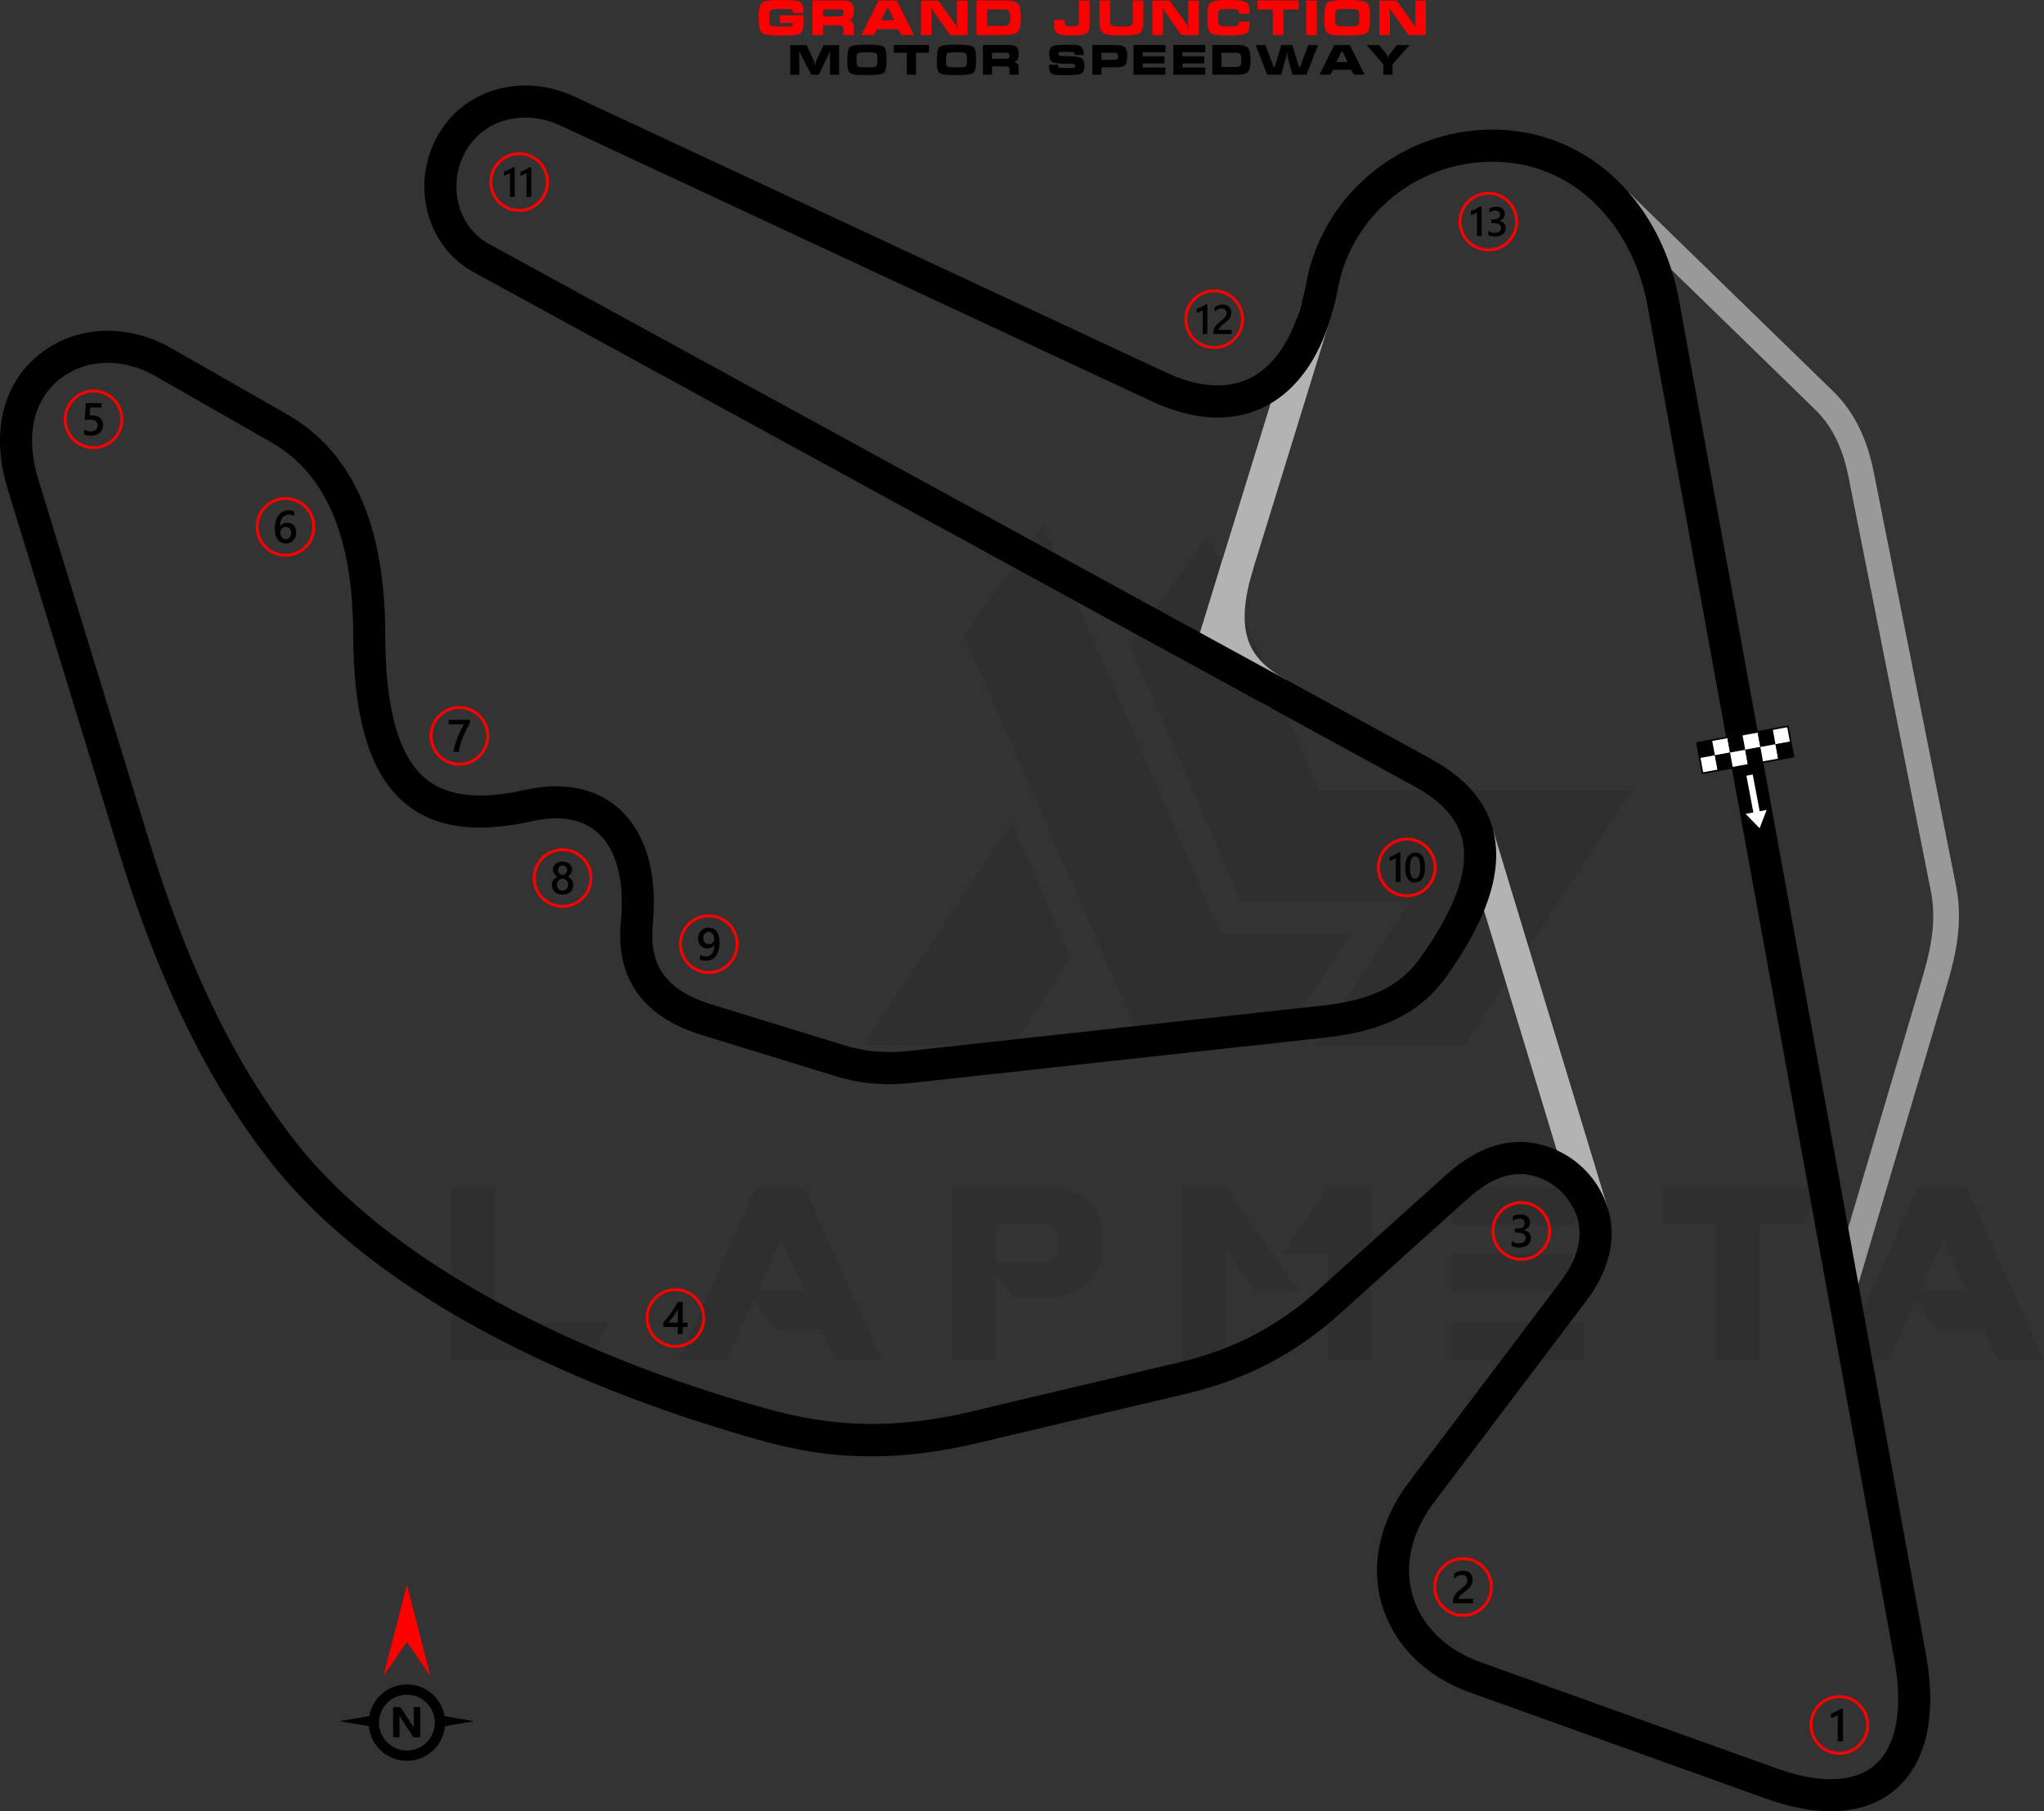 <?xml version="1.0" encoding="UTF-8"?>
<!DOCTYPE svg PUBLIC "-//W3C//DTD SVG 1.1//EN" "http://www.w3.org/Graphics/SVG/1.1/DTD/svg11.dtd">
<!-- Creator: CorelDRAW -->
<svg xmlns="http://www.w3.org/2000/svg" xml:space="preserve" width="224.201mm" height="198.67mm" version="1.1" style="shape-rendering:geometricPrecision; text-rendering:geometricPrecision; image-rendering:optimizeQuality; fill-rule:evenodd; clip-rule:evenodd"
viewBox="0 0 13357.99 11836.88"
 xmlns:xlink="http://www.w3.org/1999/xlink"
 xmlns:xodm="http://www.corel.com/coreldraw/odm/2003">
 <rect x="0" y="0" width="13357.99" height="11836.88" fill="#333333" stroke="none"/>
 <defs>
  <style type="text/css">
   <![CDATA[
    .fil5 {fill:black}
    .fil6 {fill:white}
    .fil7 {fill:black;fill-rule:nonzero}
    .fil3 {fill:black;fill-rule:nonzero}
    .fil2 {fill:#999999;fill-rule:nonzero}
    .fil1 {fill:#B3B3B3;fill-rule:nonzero}
    .fil4 {fill:red;fill-rule:nonzero}
    .fil8 {fill:white;fill-rule:nonzero}
    .fil0 {fill:black;fill-opacity:0.071}
   ]]>
  </style>
 </defs>
 <g id="Layer_x0020_1">
  <path class="fil0" d="M2951.77 8889.41l0 -1133.72 281.55 0 0 887.83 739.55 0 -112.62 245.89 -908.48 0zm3346.73 -4741.36l1171.26 2684.14 880.33 0 478.64 -730.17 -850.29 0 -1161.88 -2674.75 -518.06 720.78zm1599.22 -645.7l722.65 1661.16 2044.08 0 -1090.55 1666.8 -976.05 0 0 -1.88 611.91 -934.76 -1098.06 0 -732.04 -1685.57 518.06 -705.76zm-900.97 2755.47l-375.41 574.37 -976.05 0 0 -1.88 964.79 -1458.45 386.67 885.95zm-1233.2 2633.47l-300.32 0 -91.97 -204.59 -305.96 0 -138.9 -189.58 -178.31 394.17 -311.59 0 503.04 -1133.72 317.22 0 506.8 1133.72zm-504.92 -454.24l-153.91 -337.86 -150.16 337.86 304.08 0zm1248.22 -183.94l341.62 0c48.8,-15.02 73.2,-60.07 71.32,-135.15 0,-61.95 -30.03,-101.36 -93.85,-116.38l-319.1 0 0 251.53zm112.62 225.24l-114.5 -165.18 0 576.25 -281.55 0 0 -1133.72 677.6 0c198.96,35.66 300.32,142.65 302.2,324.73l0 67.58c-1.88,183.94 -101.36,294.69 -298.44,328.48l-285.31 -0.01 0 1.88zm1867.64 -41.3l-281.55 0 -195.21 -270.29 -0.01 722.65 -283.42 0 0 -1133.72 281.55 0 478.65 681.36zm195.21 -679.48l281.55 0 0 1131.85 -283.43 0 0 -694.49 -305.96 0 307.83 -437.35zm1666.8 885.96l0 245.89 -861.55 0 0 -245.89 861.55 0zm-67.57 -450.48l0 242.14 -793.98 0 0 -242.14 793.98 0.01zm123.88 -435.47l-123.88 247.77 -793.98 0 0 -247.77 917.86 0zm807.12 244.01l-339.74 0 0 -244.01 1022.98 0 -114.5 244.01 -283.43 0 0 887.83 -283.44 0 0 -887.83 -1.88 0zm2145.44 889.71l-300.33 0 -91.97 -204.59 -305.95 0 -138.9 -189.58 -178.32 394.17 -311.58 0 503.04 -1133.72 317.22 0 506.8 1133.72zm-504.92 -454.24l-153.91 -337.86 -150.16 337.86 304.08 0z"/>
  <g id="_1742804201104">
   <polygon class="fil1" points="8709.38,2033.5 8004.32,4318.36 7803.98,4256.78 8509.04,1971.91 "/>
   <path class="fil1" d="M8190.92 3713.65c-65.09,210.93 -72.3,362.76 -31.67,475.9 38.56,107.36 125.15,186.53 249.52,254.51l-100.17 183.91c-168.57,-92.14 -288.15,-205.61 -346.41,-367.81 -56.18,-156.43 -50.89,-351.14 28.39,-608.1l200.33 61.58z"/>
   <polygon class="fil1" points="9755.85,5418.61 10508.31,7898.7 10307.98,7959.46 9555.52,5479.37 "/>
   <path class="fil2" d="M10640.67 1253.72l1336.3 1300.35c74.64,72.62 131.68,153.94 175.43,244.27 42.97,88.72 72.79,185.39 93.7,290.55l537.54 2703.34c26.01,130.82 22.42,254.41 4.91,370.17 -16.91,111.8 -46.99,215.72 -75.39,311.52l-576.08 1942.88 -160.93 -47.3 576.08 -1942.88c26.51,-89.43 54.59,-186.39 70.14,-289.19 14.95,-98.84 18.17,-203.62 -3.59,-313.02l-537.54 -2703.34c-18.27,-91.89 -43.75,-175.17 -79.91,-249.83 -35.38,-73.06 -81.33,-138.64 -141.28,-196.97l-1336.3 -1300.35 116.92 -120.2z"/>
   <path class="fil3" d="M8537.14 1847.59c56.44,-301.24 221.85,-558.07 449.61,-736.11 228.62,-178.71 520.08,-277.95 827.07,-262.86 299.05,14.7 556.14,137.42 754.22,329.08 207.35,200.63 349.05,477.27 404.93,783.78l1613.57 8850.31c44.97,246.71 35.07,456.83 -23.88,621.19 -38.08,106.17 -96.25,193.52 -173.11,259.93 -77.36,66.83 -172.41,111.49 -283.71,131.77 -157.54,28.72 -347.77,7.4 -565.76,-70.79l-1939.46 -695.61c-137.69,-49.38 -262.72,-125.94 -362.72,-226.16 -95.75,-95.97 -168.61,-213.55 -208.01,-349.82 -39.15,-135.4 -39.76,-272.09 -10.28,-403.13 31.23,-138.83 96.05,-270.79 184.2,-387.41l996.98 -1318.99c52.44,-69.36 92.63,-144.73 110.96,-221.46 15.24,-63.79 15.48,-129.82 -5.17,-195.47 -22.42,-71.27 -63.7,-133.65 -117.83,-181.76 -54.14,-48.12 -120.9,-81.81 -194.26,-95.7 -71.15,-13.48 -139.78,-2.56 -204.54,24.03 -70.13,28.8 -137.27,76.3 -199.46,132.25l-840.35 755.95c-137.36,123.56 -286.56,229.3 -451.41,316.03 -164.77,86.68 -344.47,154.03 -542.84,200.82l-1158.39 273.26c-63.79,15.04 -111.3,26.73 -158.7,38.39 -594.55,146.2 -1027.54,116.18 -1450.54,-1.25 -1132.79,-314.45 -2499.65,-899.78 -3229.43,-1836.62 -441.28,-566.5 -748.52,-1254.34 -984.88,-2025.24l-725.09 -2364.82c-48.85,-159.34 -64.06,-326.07 -32.01,-479.93 29.74,-142.8 99.41,-273.75 219.29,-377.51 122.85,-106.32 269.76,-161.36 421.45,-170.69 156.44,-9.62 317.51,29.79 461.27,111.93l756.58 432.33c236.6,135.19 398.19,336.4 500.51,587.33 98.67,241.99 140.87,530.39 141.58,849.94 1.03,459.64 76.53,754.9 229.3,911.92 144.14,148.16 371.98,175.6 684.97,105.99 99.68,-22.16 191.74,-28.43 275.56,-20.29 144.29,14.02 263.84,69.59 356.19,159.7 90.18,87.99 152.46,207.5 184.54,351.81 25.45,114.41 31.86,244.76 18.01,387.27 -12.6,129.62 7.84,237.66 66.53,322.22 59.9,86.3 162.81,153.47 314.5,200.14l878.94 270.44c70.19,21.59 140.32,33.75 209.16,38.78 69.79,5.11 137.82,2.9 202.93,-4.25l2698.14 -295.97c143.3,-15.72 270.62,-43.01 379.3,-92.68 103.93,-47.5 192.76,-116.69 265.01,-217.99 204.53,-286.77 298.39,-518.73 286.8,-703.44 -10.69,-170.33 -118.69,-307.07 -319.2,-416.66l-6152.61 -3362.98c-12.2,-6.67 -13.98,-7.48 -15.71,-8.49l0 -0.41c-151.26,-88.45 -249.05,-232.2 -287.87,-392.01 -38.31,-157.72 -18.87,-331.54 63.76,-482.72 3.01,-5.51 6.25,-11.23 9.72,-17.17 89.58,-153.18 228.3,-251.85 385.11,-294.64 160.4,-43.77 338.96,-28.56 501.41,47.19l3865.24 1802.29c79.86,37.24 154.8,62.07 224.51,75.13 134.62,25.22 252.35,7.45 350.39,-48.53 100.04,-57.11 183.13,-155.87 246.21,-291.17 42.79,-91.77 75.99,-199.07 98.74,-320.47zm578.52 -571.08c-188.68,147.49 -325.7,360.21 -372.44,609.66 -26.22,139.97 -64.67,264.04 -114.34,370.56 -81.48,174.76 -193.9,305.22 -333.23,384.77 -141.34,80.7 -306.91,107.1 -492.43,72.34 -87.99,-16.49 -179.72,-46.48 -274.59,-90.72l-3865.24 -1802.29c-117.69,-54.87 -245.04,-66.44 -357.74,-35.69 -105.63,28.83 -199.1,95.33 -259.48,198.58 -2.06,3.53 -4.22,7.36 -6.45,11.42 -57.07,104.41 -70.5,224.42 -44.05,333.29 25.92,106.7 90.49,202.28 189.98,260.53l0.17 -0.3c10.19,5.95 6.42,4.09 9.96,6.02l6152.61 3362.98c267.89,146.42 412.8,338.96 428.4,587.44 14.69,234.1 -91.79,510.56 -325.39,838.09 -95.14,133.39 -212.03,224.47 -348.75,286.95 -131.97,60.32 -280.28,92.77 -444.17,110.75l-2698.14 295.97c-77.13,8.46 -157.55,11.09 -239.87,5.07 -83.29,-6.09 -169.01,-21.07 -255.96,-47.81l-878.94 -270.44c-198.71,-61.13 -338.09,-155.73 -425.33,-281.42 -88.45,-127.43 -120.08,-281.7 -102.66,-460.98 11.74,-120.91 6.77,-229.38 -13.91,-322.4 -23.08,-103.8 -65.7,-187.64 -126.25,-246.72 -58.38,-56.96 -135.45,-92.24 -229.75,-101.41 -62.71,-6.09 -133.04,-1.07 -210.69,16.19 -387.6,86.2 -679.46,42.23 -880.38,-164.29 -192.29,-197.65 -287.26,-540.39 -288.42,-1058.07 -0.65,-292.47 -38.45,-554.43 -126.81,-771.12 -84.71,-207.76 -217.22,-373.62 -410.2,-483.88l-756.58 -432.33c-108.64,-62.08 -229.01,-91.94 -344.67,-84.84 -107.05,6.58 -210.49,45.22 -296.65,119.79 -82.34,71.27 -130.4,162.14 -151.14,261.74 -24.52,117.73 -11.9,248.49 27.08,375.65l725.09 2364.82c229.53,748.61 526.08,1414.25 949.58,1957.92 690.6,886.56 2045.28,1472.22 3121.1,1763.14 394.78,106.76 801.66,133.32 1343.76,0.02 59.31,-14.59 118.52,-29.15 161.17,-39.21l1158.39 -273.26c180.9,-42.67 344,-103.67 492.75,-181.93 148.67,-78.22 283.78,-174.08 408.72,-286.46l840.35 -755.95c78.04,-70.2 165,-130.93 260.21,-170.02 100.57,-41.31 208.61,-57.97 322.77,-36.34 111.97,21.21 213.41,72.22 295.25,144.97 81.86,72.75 144.4,167.5 178.59,276.17 32.5,103.34 32.24,206.75 8.45,306.31 -25.76,107.78 -78.86,209.2 -147.09,299.46l-996.98 1318.99c-71.03,93.97 -122.87,198.62 -147.25,306.95 -22.03,97.93 -21.79,199.33 6.99,298.86 29.13,100.76 83.61,188.32 155.46,260.33 77.82,78 176,137.89 284.73,176.88l1939.46 695.61c182.1,65.31 335.9,84.06 458.19,61.77 73.07,-13.32 134.55,-41.83 183.54,-84.16 49.5,-42.77 87.53,-100.61 113.17,-172.08 46.64,-130.04 53.15,-303.57 14.86,-513.62l-1613.57 -8850.31c-48,-263.26 -168.73,-499.92 -345.01,-670.48 -162.53,-157.26 -373.19,-257.94 -617.93,-269.97 -255.67,-12.57 -498.22,69.94 -688.31,218.52z"/>
  </g>
  <g id="_1742804201632">
   <path class="fil4" d="M3002 4614.38c53.78,0 102.49,21.81 137.74,57.06 35.24,35.25 57.05,83.95 57.05,137.74 0,53.78 -21.81,102.5 -57.05,137.74 -35.25,35.24 -83.95,57.05 -137.74,57.05 -53.78,0 -102.5,-21.82 -137.74,-57.05 -35.24,-35.25 -57.05,-83.96 -57.05,-137.74 0,-53.78 21.81,-102.5 57.05,-137.74 35.24,-35.25 83.96,-57.06 137.74,-57.06zm124.37 70.44c-31.83,-31.83 -75.8,-51.52 -124.37,-51.52 -48.57,0 -92.55,19.69 -124.37,51.52 -31.82,31.82 -51.51,75.79 -51.51,124.36 0,48.57 19.69,92.55 51.51,124.37 31.83,31.82 75.8,51.51 124.37,51.51 48.56,0 92.54,-19.69 124.37,-51.51 31.82,-31.82 51.51,-75.8 51.51,-124.37 0,-48.56 -19.69,-92.54 -51.51,-124.36z"/>
   <path class="fil5" d="M3071.87 4721.54c-8.76,16.02 -17.03,31.91 -24.8,47.59 -7.81,15.73 -14.83,31.45 -21.15,47.34 -6.33,15.83 -11.8,31.81 -16.48,47.89 -4.68,16.13 -8.26,32.55 -10.8,49.37l-35.43 0c2.34,-14.98 5.67,-29.91 10,-44.85 4.32,-14.93 9.41,-29.81 15.23,-44.74 5.83,-14.94 12.35,-29.92 19.61,-45 7.22,-15.08 14.93,-30.32 23.09,-45.64l-99.01 0 0 -28.87 139.73 0 0 16.93z"/>
  </g>
  <g id="_1742804206864">
   <path class="fil4" d="M1865.75 3248.62c53.78,0 102.49,21.81 137.74,57.05 35.24,35.25 57.05,83.95 57.05,137.74 0,53.78 -21.81,102.49 -57.05,137.74 -35.25,35.24 -83.95,57.05 -137.74,57.05 -53.78,0 -102.49,-21.81 -137.74,-57.05 -35.24,-35.25 -57.05,-83.95 -57.05,-137.74 0,-53.79 21.81,-102.5 57.05,-137.74 35.25,-35.25 83.95,-57.05 137.74,-57.05zm124.36 70.43c-31.82,-31.83 -75.8,-51.51 -124.36,-51.51 -48.57,0 -92.54,19.69 -124.36,51.51 -31.83,31.82 -51.51,75.8 -51.51,124.37 0,48.56 19.69,92.54 51.51,124.36 31.82,31.82 75.79,51.51 124.36,51.51 48.56,0 92.54,-19.69 124.36,-51.51 31.82,-31.82 51.51,-75.8 51.51,-124.36 0,-48.58 -19.69,-92.55 -51.51,-124.37z"/>
   <path class="fil5" d="M1935.96 3480.68c0,10.5 -1.74,20.11 -5.18,28.76 -3.43,8.62 -8.21,16.08 -14.32,22.35 -6.12,6.27 -13.4,11.15 -21.81,14.59 -8.42,3.49 -17.52,5.18 -27.38,5.18 -10.5,0 -20.17,-2.04 -28.93,-6.12 -8.81,-4.08 -16.38,-10.15 -22.75,-18.22 -6.37,-8.07 -11.29,-18.11 -14.83,-30.11 -3.49,-11.99 -5.23,-25.94 -5.23,-41.77 0,-19.36 2.28,-36.54 6.92,-51.52 4.64,-14.93 10.95,-27.48 19.01,-37.58 8.07,-10.15 17.57,-17.81 28.47,-23.05 10.86,-5.27 22.65,-7.91 35.29,-7.91 7.87,0 15.03,0.55 21.5,1.64 6.48,1.05 11.65,2.54 15.54,4.39l0 30.46c-4.99,-2.53 -10.27,-4.67 -15.94,-6.41 -5.62,-1.75 -12.09,-2.64 -19.36,-2.64 -8.16,0 -15.74,1.64 -22.6,4.97 -6.92,3.28 -12.89,8.11 -17.87,14.48 -5.02,6.37 -8.95,14.28 -11.84,23.65 -2.84,9.36 -4.33,20.2 -4.43,32.45l0.89 0c4.49,-6.92 10.51,-12.35 18.12,-16.33 7.67,-3.99 16.63,-5.98 26.93,-5.98 9.16,0 17.37,1.44 24.73,4.43 7.33,2.98 13.6,7.22 18.77,12.83 5.24,5.58 9.27,12.4 12.05,20.41 2.84,8.02 4.24,17.03 4.24,27.04zm-34.1 2.78c0,-6.02 -0.75,-11.5 -2.14,-16.47 -1.39,-4.97 -3.53,-9.2 -6.42,-12.74 -2.83,-3.59 -6.46,-6.32 -10.8,-8.26 -4.28,-1.94 -9.41,-2.9 -15.23,-2.9 -5.83,0 -10.95,1.05 -15.38,3.14 -4.43,2.09 -8.11,4.83 -11.15,8.22 -3.03,3.38 -5.27,7.31 -6.77,11.65 -1.49,4.37 -2.29,8.85 -2.29,13.44 0,4.97 0.75,10.05 2.14,15.23 1.39,5.23 3.58,9.96 6.47,14.23 2.94,4.29 6.67,7.78 11.15,10.55 4.52,2.79 9.91,4.18 16.13,4.18 5.52,0 10.44,-1.04 14.73,-3.08 4.28,-2.04 7.86,-4.88 10.69,-8.46 2.9,-3.59 5.08,-7.87 6.57,-12.75 1.49,-4.92 2.29,-10.25 2.29,-15.98z"/>
  </g>
  <g id="_1742804208064">
   <path class="fil4" d="M611.33 2545.73c53.78,0 102.5,21.81 137.74,57.05 35.25,35.25 57.05,83.95 57.05,137.74 0,53.78 -21.81,102.49 -57.05,137.74 -35.24,35.24 -83.95,57.05 -137.74,57.05 -53.78,0 -102.49,-21.81 -137.73,-57.05 -35.25,-35.25 -57.05,-83.95 -57.05,-137.74 0,-53.78 21.81,-102.5 57.05,-137.74 35.24,-35.25 83.95,-57.05 137.73,-57.05zm124.37 70.43c-31.83,-31.83 -75.8,-51.51 -124.37,-51.51 -48.56,0 -92.54,19.69 -124.36,51.51 -31.82,31.82 -51.51,75.79 -51.51,124.36 0,48.56 19.69,92.54 51.51,124.36 31.82,31.82 75.8,51.51 124.36,51.51 48.56,0 92.54,-19.69 124.37,-51.51 31.82,-31.82 51.51,-75.8 51.51,-124.36 0,-48.57 -19.69,-92.55 -51.51,-124.36z"/>
   <path class="fil5" d="M549.55 2838.35l0 -32.51c13.74,9.25 27.63,13.83 41.72,13.83 14.18,0 25.63,-3.58 34.25,-10.86 8.65,-7.22 12.99,-16.87 12.99,-28.97 0,-11.84 -4.38,-21.05 -13.2,-27.67 -8.8,-6.63 -21.4,-9.91 -37.82,-9.91 -5.63,0 -17.08,0.55 -34.3,1.74l7.47 -109.95 102.94 0 0 28.87 -74.8 0 -3.49 52.36c6.71,-0.39 12.78,-0.59 18.21,-0.59 22.16,0 39.33,5.67 51.42,17.08 12.1,11.34 18.17,26.93 18.17,46.64 0,20.7 -6.97,37.33 -20.81,49.83 -13.83,12.49 -32.9,18.71 -57.1,18.71 -20.41,0 -35.64,-2.84 -45.64,-8.61z"/>
  </g>
  <g id="_1742804206576">
   <path class="fil4" d="M9942.27 7849.81c53.78,0 102.5,21.81 137.74,57.05 35.24,35.24 57.05,83.95 57.05,137.74 0,53.78 -21.81,102.5 -57.05,137.74 -35.24,35.24 -83.95,57.05 -137.74,57.05 -53.78,0 -102.49,-21.81 -137.74,-57.05 -35.24,-35.24 -57.05,-83.95 -57.05,-137.74 0,-53.78 21.82,-102.5 57.05,-137.74 35.25,-35.24 83.95,-57.05 137.74,-57.05zm124.37 70.42c-31.83,-31.82 -75.8,-51.51 -124.37,-51.51 -48.56,0 -92.53,19.69 -124.36,51.51 -31.82,31.83 -51.51,75.8 -51.51,124.37 0,48.56 19.69,92.54 51.51,124.37 31.82,31.82 75.8,51.51 124.36,51.51 48.56,0 92.54,-19.69 124.37,-51.51 31.82,-31.83 51.51,-75.8 51.51,-124.37 0,-48.56 -19.69,-92.54 -51.51,-124.37z"/>
   <path class="fil5" d="M9879.06 8141.47l0 -31.81c13.64,10.8 28.97,16.18 46.09,16.18 13.89,0 25.04,-3.13 33.35,-9.46 8.32,-6.32 12.45,-14.88 12.45,-25.69 0,-23.69 -18.12,-35.59 -54.41,-35.59l-16.18 0 0 -27.13 15.48 0c32.16,0 48.23,-11.14 48.23,-33.49 0,-20.61 -12.54,-30.92 -37.58,-30.92 -14.04,0 -27.17,4.99 -39.52,15l0 -30.02c14.19,-7.97 30.96,-12 50.28,-12 18.57,0 33.45,4.69 44.64,14.04 11.15,9.31 16.78,21.26 16.78,35.84 0,27.52 -14.04,45.25 -42.01,53.11l0 0.6c15.08,1.44 26.97,6.71 35.74,15.78 8.76,9.12 13.1,20.46 13.1,34.05 0,18.77 -7.03,33.94 -21.11,45.44 -14.13,11.55 -32.7,17.28 -55.75,17.28 -20.7,0 -37.23,-3.73 -49.58,-11.2z"/>
  </g>
  <g id="_1742804211184">
   <path class="fil4" d="M4414.11 8418.49c53.78,0 102.49,21.81 137.74,57.05 35.24,35.25 57.05,83.95 57.05,137.74 0,53.78 -21.82,102.5 -57.05,137.74 -35.25,35.24 -83.95,57.05 -137.74,57.05 -53.78,0 -102.49,-21.82 -137.74,-57.05 -35.24,-35.25 -57.05,-83.96 -57.05,-137.74 0,-53.78 21.81,-102.49 57.05,-137.74 35.25,-35.24 83.95,-57.05 137.74,-57.05zm124.36 70.43c-31.82,-31.82 -75.79,-51.51 -124.36,-51.51 -48.56,0 -92.54,19.69 -124.36,51.51 -31.82,31.82 -51.51,75.8 -51.51,124.36 0,48.57 19.69,92.55 51.51,124.37 31.82,31.82 75.8,51.51 124.36,51.51 48.57,0 92.54,-19.69 124.36,-51.51 31.82,-31.82 51.51,-75.8 51.51,-124.37 0,-48.56 -19.69,-92.54 -51.51,-124.36z"/>
   <path class="fil5" d="M4462.33 8508.73l0 135.05 31.06 0 0 28.12 -31.06 0 0 45.94 -32.81 0 0 -45.94 -94.68 0 0 -28.43c8.57,-9.66 17.33,-20.06 26.34,-31.32 9.01,-11.2 17.67,-22.69 25.98,-34.39 8.31,-11.69 15.97,-23.44 23.09,-35.19 7.12,-11.8 13.1,-23.05 17.92,-33.85l34.15 0zm-32.81 135.05l0 -87.82c-10.6,19.07 -21.11,35.69 -31.46,49.88 -10.35,14.19 -20.01,26.84 -29.08,37.93l60.53 0z"/>
  </g>
  <g id="_1742804212432">
   <path class="fil4" d="M3676.55 5543.29c53.78,0 102.5,21.81 137.74,57.05 35.24,35.25 57.05,83.95 57.05,137.74 0,53.78 -21.81,102.5 -57.05,137.74 -35.25,35.24 -83.96,57.05 -137.74,57.05 -53.78,0 -102.48,-21.82 -137.73,-57.05 -35.24,-35.25 -57.05,-83.96 -57.05,-137.74 0,-53.78 21.81,-102.49 57.05,-137.74 35.25,-35.24 83.95,-57.05 137.73,-57.05zm124.37 70.42c-31.82,-31.82 -75.8,-51.51 -124.37,-51.51 -48.56,0 -92.53,19.69 -124.36,51.51 -31.82,31.83 -51.51,75.8 -51.51,124.37 0,48.56 19.69,92.54 51.51,124.37 31.82,31.82 75.79,51.51 124.36,51.51 48.57,0 92.55,-19.69 124.37,-51.51 31.82,-31.83 51.51,-75.8 51.51,-124.37 0,-48.56 -19.69,-92.54 -51.51,-124.37z"/>
   <path class="fil5" d="M3606.86 5784.39c0,-6.02 0.75,-11.84 2.24,-17.47 1.49,-5.67 3.79,-10.85 6.77,-15.62 3.03,-4.78 6.82,-9.06 11.4,-12.85 4.58,-3.77 9.91,-6.81 16.03,-9.16 -9.06,-5.07 -16.22,-11.54 -21.61,-19.45 -5.31,-7.97 -8.01,-16.73 -8.01,-26.34 0,-7.71 1.6,-14.78 4.78,-21.3 3.13,-6.52 7.51,-12.15 13.08,-16.92 5.63,-4.78 12.19,-8.47 19.76,-11.15 7.61,-2.68 15.88,-4.03 24.79,-4.03 9.06,0 17.37,1.39 25.04,4.09 7.61,2.73 14.23,6.46 19.81,11.25 5.58,4.77 9.95,10.4 13.04,16.92 3.14,6.52 4.67,13.54 4.67,21.15 0,9.61 -2.68,18.37 -8.01,26.34 -5.37,7.91 -12.44,14.38 -21.3,19.45 6.02,2.35 11.34,5.39 15.98,9.12 4.62,3.74 8.46,7.96 11.59,12.74 3.09,4.78 5.43,9.95 7.01,15.62 1.54,5.63 2.29,11.5 2.29,17.62 0,9.16 -1.69,17.52 -5.07,25.1 -3.44,7.56 -8.17,14.08 -14.3,19.45 -6.11,5.43 -13.48,9.61 -22.05,12.64 -8.5,3 -17.96,4.49 -28.27,4.49 -10.2,0 -19.57,-1.49 -28.08,-4.49 -8.5,-3.03 -15.83,-7.22 -22,-12.64 -6.18,-5.37 -11,-11.89 -14.44,-19.45 -3.49,-7.57 -5.18,-15.94 -5.18,-25.1zm32.95 -2.88c0,5.92 0.85,11.25 2.59,16.03 1.79,4.77 4.24,8.8 7.47,12.09 3.19,3.28 7.07,5.82 11.61,7.56 4.52,1.74 9.56,2.64 15.08,2.64 5.33,0 10.25,-0.9 14.73,-2.69 4.48,-1.79 8.31,-4.37 11.59,-7.71 3.24,-3.39 5.82,-7.42 7.67,-12.15 1.84,-4.67 2.73,-9.95 2.73,-15.77 0,-5.37 -0.84,-10.41 -2.59,-15.13 -1.79,-4.68 -4.22,-8.81 -7.47,-12.29 -3.19,-3.54 -7.07,-6.27 -11.61,-8.31 -4.52,-2.05 -9.55,-3.09 -15.07,-3.09 -5.23,0 -10.16,0.95 -14.63,2.84 -4.53,1.89 -8.42,4.58 -11.7,8.02 -3.24,3.49 -5.79,7.56 -7.67,12.35 -1.84,4.77 -2.73,9.95 -2.73,15.63zm7.13 -94.53c0,4.39 0.79,8.42 2.34,12.2 1.54,3.73 3.63,6.97 6.26,9.76 2.64,2.79 5.73,4.93 9.27,6.46 3.53,1.6 7.36,2.35 11.44,2.35 4.09,0 7.92,-0.8 11.46,-2.39 3.53,-1.6 6.67,-3.79 9.35,-6.58 2.64,-2.79 4.78,-6.01 6.33,-9.76 1.54,-3.73 2.34,-7.76 2.34,-12.04 0,-4.37 -0.75,-8.46 -2.25,-12.25 -1.54,-3.77 -3.58,-7.07 -6.22,-9.75 -2.63,-2.73 -5.73,-4.88 -9.31,-6.42 -3.63,-1.54 -7.52,-2.34 -11.7,-2.34 -4.37,0 -8.35,0.8 -11.95,2.4 -3.58,1.58 -6.67,3.83 -9.25,6.67 -2.59,2.79 -4.58,6.07 -5.98,9.81 -1.45,3.73 -2.13,7.71 -2.13,11.89z"/>
  </g>
  <g id="_1742804213488">
   <path class="fil4" d="M9726.71 1253.34c53.78,0 102.49,21.81 137.73,57.05 35.25,35.24 57.05,83.95 57.05,137.73 0,53.78 -21.81,102.5 -57.05,137.74 -35.25,35.25 -83.95,57.05 -137.73,57.05 -53.78,0 -102.5,-21.81 -137.74,-57.05 -35.24,-35.24 -57.05,-83.95 -57.05,-137.74 0,-53.78 21.81,-102.49 57.05,-137.73 35.25,-35.25 83.96,-57.05 137.74,-57.05zm124.36 70.42c-31.82,-31.82 -75.79,-51.51 -124.36,-51.51 -48.57,0 -92.55,19.69 -124.37,51.51 -31.82,31.82 -51.51,75.8 -51.51,124.36 0,48.56 19.69,92.54 51.51,124.37 31.82,31.82 75.8,51.51 124.37,51.51 48.56,0 92.54,-19.69 124.36,-51.51 31.83,-31.83 51.51,-75.8 51.51,-124.37 0,-48.56 -19.69,-92.54 -51.51,-124.36z"/>
   <path class="fil5" d="M9682.91 1350.08l0 192.95 -30.54 0 0 -155.57c-5.53,3.95 -11.46,7.33 -17.84,10.06 -6.33,2.78 -13.61,5.21 -21.79,7.32l0 -26.06c5.12,-1.65 10.02,-3.41 14.73,-5.26 4.77,-1.84 9.44,-3.91 14.02,-6.19 4.62,-2.29 9.25,-4.86 13.97,-7.64 4.68,-2.84 9.53,-6.02 14.56,-9.62l12.89 0zm43.67 185.99l0 -28.71c12.31,9.75 26.14,14.6 41.6,14.6 12.53,0 22.59,-2.82 30.09,-8.54 7.51,-5.7 11.24,-13.42 11.24,-23.18 0,-21.38 -16.35,-32.11 -49.1,-32.11l-14.6 0 0 -24.49 13.98 0c29.02,0 43.52,-10.06 43.52,-30.23 0,-18.6 -11.31,-27.9 -33.91,-27.9 -12.67,0 -24.53,4.5 -35.67,13.53l0 -27.09c12.81,-7.19 27.94,-10.83 45.38,-10.83 16.75,0 30.19,4.23 40.29,12.67 10.06,8.4 15.14,19.18 15.14,32.35 0,24.84 -12.67,40.84 -37.92,47.93l0 0.54c13.61,1.3 24.34,6.06 32.25,14.24 7.91,8.23 11.82,18.46 11.82,30.73 0,16.94 -6.34,30.63 -19.05,41.01 -12.76,10.42 -29.51,15.59 -50.31,15.59 -18.69,0 -33.61,-3.37 -44.74,-10.1z"/>
  </g>
  <g id="_1742804214160">
   <path class="fil4" d="M4632.22 5975.25c53.78,0 102.49,21.81 137.74,57.05 35.24,35.25 57.05,83.96 57.05,137.74 0,53.78 -21.81,102.48 -57.05,137.73 -35.25,35.25 -83.95,57.05 -137.74,57.05 -53.78,0 -102.5,-21.81 -137.74,-57.05 -35.24,-35.25 -57.05,-83.95 -57.05,-137.73 0,-53.78 21.82,-102.5 57.05,-137.74 35.25,-35.24 83.96,-57.05 137.74,-57.05zm124.36 70.43c-31.82,-31.83 -75.8,-51.51 -124.36,-51.51 -48.57,0 -92.54,19.69 -124.37,51.51 -31.82,31.83 -51.51,75.8 -51.51,124.37 0,48.56 19.69,92.53 51.51,124.36 31.83,31.82 75.8,51.51 124.37,51.51 48.56,0 92.54,-19.69 124.36,-51.51 31.82,-31.82 51.51,-75.8 51.51,-124.36 0,-48.57 -19.69,-92.54 -51.51,-124.37z"/>
   <path class="fil5" d="M4702.29 6158.61c0,20.92 -2.25,38.88 -6.77,53.97 -4.54,15.08 -10.76,27.48 -18.67,37.18 -7.92,9.71 -17.22,16.87 -27.82,21.5 -10.66,4.62 -22.1,6.92 -34.35,6.92 -3.98,0 -8.01,-0.24 -12.04,-0.7 -4.03,-0.51 -7.86,-1.15 -11.5,-1.9 -3.69,-0.79 -6.97,-1.64 -9.95,-2.58 -2.94,-0.89 -5.43,-1.79 -7.37,-2.69l0 -30.46c2.04,1.25 4.58,2.54 7.61,3.83 2.98,1.35 6.27,2.49 9.8,3.54 3.58,1 7.27,1.85 11.1,2.44 3.84,0.66 7.57,0.99 11.15,0.99 8.26,0 15.78,-1.64 22.55,-4.83 6.78,-3.24 12.49,-7.97 17.28,-14.28 4.77,-6.33 8.41,-14.19 11,-23.54 2.58,-9.42 3.88,-20.26 3.88,-32.61l-0.6 0c-1.73,3.09 -4.03,6.02 -6.92,8.81 -2.88,2.79 -6.17,5.23 -9.85,7.32 -3.69,2.09 -7.82,3.73 -12.3,5.03 -4.53,1.25 -9.35,1.89 -14.54,1.89 -8.76,0 -16.87,-1.53 -24.44,-4.62 -7.52,-3.03 -14.04,-7.36 -19.6,-13.04 -5.54,-5.63 -9.86,-12.49 -13.04,-20.56 -3.15,-8.07 -4.73,-17.08 -4.73,-26.98 0,-10.9 1.79,-20.71 5.37,-29.52 3.63,-8.82 8.56,-16.28 14.88,-22.44 6.32,-6.18 13.78,-10.95 22.3,-14.29 8.56,-3.39 17.86,-5.08 27.87,-5.08 9.41,0 18.37,1.79 26.78,5.33 8.42,3.59 15.77,9.21 22.15,16.93 6.38,7.76 11.39,17.71 15.18,29.96 3.73,12.25 5.58,27.08 5.58,44.49zm-35.3 -22.3c0,-7.01 -0.89,-13.39 -2.68,-19.11 -1.79,-5.73 -4.29,-10.66 -7.52,-14.73 -3.19,-4.09 -7.02,-7.27 -11.46,-9.46 -4.37,-2.25 -9.25,-3.39 -14.48,-3.39 -4.68,0 -9.12,0.95 -13.34,2.84 -4.24,1.89 -7.91,4.63 -11.1,8.11 -3.14,3.48 -5.67,7.72 -7.52,12.69 -1.84,4.93 -2.73,10.46 -2.73,16.47 0,6.63 0.89,12.45 2.68,17.47 1.79,5.08 4.28,9.31 7.52,12.79 3.19,3.44 7.07,6.08 11.61,7.88 4.47,1.79 9.5,2.68 14.92,2.68 4.88,0 9.37,-0.89 13.49,-2.68 4.13,-1.79 7.71,-4.24 10.8,-7.33 3.04,-3.03 5.43,-6.67 7.22,-10.84 1.73,-4.18 2.59,-8.66 2.59,-13.39z"/>
  </g>
  <g id="_1742804219200">
   <path class="fil4" d="M9193.61 5474.27c53.78,0 102.5,21.81 137.74,57.05 35.25,35.24 57.05,83.95 57.05,137.73 0,53.78 -21.81,102.5 -57.05,137.74 -35.24,35.24 -83.95,57.05 -137.74,57.05 -53.78,0 -102.49,-21.81 -137.73,-57.05 -35.25,-35.24 -57.05,-83.95 -57.05,-137.74 0,-53.78 21.81,-102.5 57.05,-137.73 35.24,-35.25 83.95,-57.05 137.73,-57.05zm124.37 70.42c-31.83,-31.82 -75.8,-51.51 -124.37,-51.51 -48.56,0 -92.54,19.69 -124.36,51.51 -31.82,31.82 -51.51,75.8 -51.51,124.36 0,48.56 19.69,92.54 51.51,124.37 31.82,31.82 75.8,51.51 124.36,51.51 48.56,0 92.54,-19.69 124.37,-51.51 31.82,-31.83 51.51,-75.8 51.51,-124.37 0,-48.56 -19.69,-92.54 -51.51,-124.36z"/>
   <path class="fil5" d="M9151.96 5571.01l0 192.95 -30.55 0 0 -155.57c-5.52,3.95 -11.46,7.33 -17.84,10.06 -6.33,2.78 -13.61,5.21 -21.79,7.32l0 -26.05c5.12,-1.66 10.02,-3.41 14.73,-5.26 4.76,-1.84 9.44,-3.91 14.01,-6.2 4.63,-2.29 9.25,-4.86 13.98,-7.63 4.68,-2.84 9.52,-6.02 14.56,-9.62l12.89 0zm93.86 196.1c-19.63,0 -35,-8 -46,-24.08 -11,-16.04 -16.48,-39.26 -16.48,-69.63 0,-33.34 5.7,-58.54 17.19,-75.65 11.51,-17.11 28.08,-25.7 49.78,-25.7 41.52,0 62.22,32.26 62.22,96.77 0,31.94 -5.84,56.28 -17.56,73.08 -11.68,16.81 -28.08,25.21 -49.15,25.21zm3.06 -170.67c-22.92,0 -34.37,25.21 -34.37,75.66 0,47.22 11.23,70.8 33.69,70.8 22.1,0 33.15,-23.98 33.15,-71.96 0,-49.7 -10.82,-74.49 -32.47,-74.49z"/>
  </g>
  <g id="_1742804222464">
   <path class="fil4" d="M7934.75 1891.19c53.78,0 102.5,21.81 137.74,57.05 35.25,35.25 57.05,83.95 57.05,137.74 0,53.78 -21.81,102.49 -57.05,137.74 -35.24,35.24 -83.95,57.05 -137.74,57.05 -53.78,0 -102.49,-21.81 -137.73,-57.05 -35.24,-35.25 -57.05,-83.95 -57.05,-137.74 0,-53.78 21.81,-102.49 57.05,-137.74 35.24,-35.25 83.95,-57.05 137.73,-57.05zm124.37 70.42c-31.83,-31.82 -75.8,-51.51 -124.37,-51.51 -48.56,0 -92.54,19.69 -124.36,51.51 -31.82,31.83 -51.51,75.8 -51.51,124.37 0,48.57 19.69,92.54 51.51,124.36 31.83,31.82 75.8,51.51 124.36,51.51 48.56,0 92.54,-19.69 124.37,-51.51 31.82,-31.82 51.51,-75.79 51.51,-124.36 0,-48.57 -19.69,-92.54 -51.51,-124.37z"/>
   <path class="fil5" d="M7890.42 1989.51l0 192.95 -30.55 0 0 -155.56c-5.52,3.95 -11.46,7.32 -17.84,10.06 -6.33,2.78 -13.61,5.21 -21.78,7.32l0 -26.05c5.12,-1.66 10.02,-3.41 14.73,-5.26 4.76,-1.84 9.44,-3.91 14.01,-6.2 4.63,-2.29 9.25,-4.86 13.98,-7.63 4.68,-2.84 9.53,-6.02 14.56,-9.62l12.89 0zm158.84 192.95l-118.46 0 0 -14.6c0,-5.98 0.85,-11.59 2.52,-16.8 1.66,-5.21 3.91,-10.11 6.7,-14.74 2.82,-4.58 6.11,-8.93 9.88,-13.02 3.77,-4.09 7.81,-8.04 12.08,-11.86 4.31,-3.81 8.72,-7.5 13.16,-11.06 4.49,-3.54 8.9,-7.09 13.17,-10.68 4.05,-3.47 7.72,-6.79 11.05,-10.12 3.37,-3.27 6.19,-6.68 8.57,-10.19 2.38,-3.5 4.23,-7.19 5.53,-11.1 1.3,-3.9 1.97,-8.13 1.97,-12.71 0,-4.99 -0.76,-9.35 -2.28,-13.08 -1.58,-3.73 -3.69,-6.87 -6.48,-9.34 -2.74,-2.51 -6.02,-4.4 -9.8,-5.66 -3.77,-1.3 -7.9,-1.94 -12.4,-1.94 -7.67,0 -15.53,1.8 -23.54,5.39 -8,3.6 -15.67,8.99 -23.05,16.22l0 -29.39c3.87,-2.88 7.78,-5.39 11.73,-7.54 3.95,-2.16 8.04,-3.96 12.26,-5.39 4.18,-1.48 8.63,-2.51 13.25,-3.23 4.68,-0.73 9.61,-1.08 14.87,-1.08 8.54,0 16.27,1.12 23.18,3.37 6.92,2.25 12.85,5.53 17.79,9.88 4.9,4.36 8.67,9.75 11.36,16.27 2.7,6.47 4.01,13.92 4.01,22.37 0,7.63 -0.95,14.51 -2.84,20.57 -1.89,6.11 -4.54,11.77 -8,17.06 -3.46,5.26 -7.69,10.25 -12.58,15.01 -4.89,4.71 -10.41,9.61 -16.43,14.6 -5.12,4.13 -10.16,8.13 -15.23,12.04 -5.03,3.91 -9.56,7.73 -13.61,11.45 -4.05,3.74 -7.33,7.47 -9.8,11.19 -2.52,3.73 -3.78,7.47 -3.78,11.23l0 0.67 85.18 0 0 26.19z"/>
  </g>
  <g id="_1742804228176">
   <path class="fil4" d="M12020.58 11078.35c53.78,0 102.49,21.81 137.74,57.05 35.24,35.25 57.05,83.95 57.05,137.74 0,53.78 -21.81,102.49 -57.05,137.74 -35.25,35.25 -83.95,57.05 -137.74,57.05 -53.78,0 -102.49,-21.81 -137.74,-57.05 -35.25,-35.25 -57.05,-83.95 -57.05,-137.74 0,-53.78 21.81,-102.49 57.05,-137.74 35.25,-35.24 83.95,-57.05 137.74,-57.05zm124.36 70.43c-31.82,-31.83 -75.79,-51.51 -124.36,-51.51 -48.56,0 -92.54,19.68 -124.36,51.51 -31.82,31.82 -51.51,75.8 -51.51,124.36 0,48.56 19.69,92.54 51.51,124.37 31.82,31.82 75.79,51.51 124.36,51.51 48.57,0 92.54,-19.69 124.36,-51.51 31.83,-31.83 51.51,-75.8 51.51,-124.37 0,-48.56 -19.69,-92.54 -51.51,-124.36z"/>
   <path class="fil5" d="M12044.09 11166.24l0 213.8 -33.85 0 0 -172.38c-6.12,4.38 -12.7,8.12 -19.77,11.15 -7.01,3.08 -15.07,5.77 -24.14,8.11l0 -28.87c5.67,-1.84 11.1,-3.77 16.32,-5.82 5.28,-2.04 10.46,-4.33 15.53,-6.86 5.12,-2.54 10.25,-5.39 15.48,-8.46 5.18,-3.15 10.55,-6.67 16.13,-10.66l14.29 0z"/>
  </g>
  <g id="_1742804233216">
   <path class="fil4" d="M9561.28 10176.55c53.78,0 102.5,21.82 137.74,57.05 35.24,35.25 57.05,83.96 57.05,137.74 0,53.78 -21.81,102.49 -57.05,137.74 -35.24,35.24 -83.95,57.05 -137.74,57.05 -53.78,0 -102.49,-21.81 -137.73,-57.05 -35.25,-35.25 -57.05,-83.95 -57.05,-137.74 0,-53.78 21.81,-102.5 57.05,-137.74 35.24,-35.24 83.95,-57.05 137.73,-57.05zm124.37 70.43c-31.83,-31.82 -75.8,-51.51 -124.37,-51.51 -48.56,0 -92.53,19.69 -124.36,51.51 -31.82,31.82 -51.51,75.8 -51.51,124.37 0,48.56 19.69,92.54 51.51,124.36 31.82,31.82 75.8,51.51 124.36,51.51 48.56,0 92.54,-19.69 124.37,-51.51 31.82,-31.82 51.51,-75.8 51.51,-124.36 0,-48.57 -19.69,-92.55 -51.51,-124.37z"/>
   <path class="fil5" d="M9626.9 10477.67l-131.26 0 0 -16.17c0,-6.63 0.94,-12.85 2.79,-18.62 1.85,-5.78 4.33,-11.21 7.42,-16.33 3.13,-5.08 6.76,-9.9 10.95,-14.44 4.18,-4.53 8.65,-8.9 13.38,-13.14 4.78,-4.22 9.66,-8.31 14.59,-12.25 4.97,-3.93 9.85,-7.86 14.59,-11.84 4.48,-3.84 8.56,-7.52 12.25,-11.21 3.73,-3.63 6.86,-7.41 9.5,-11.3 2.63,-3.88 4.68,-7.97 6.12,-12.3 1.45,-4.33 2.19,-9.01 2.19,-14.08 0,-5.52 -0.85,-10.36 -2.53,-14.49 -1.75,-4.13 -4.09,-7.61 -7.17,-10.35 -3.04,-2.79 -6.67,-4.88 -10.86,-6.27 -4.17,-1.45 -8.75,-2.14 -13.74,-2.14 -8.5,0 -17.21,2 -26.08,5.98 -8.85,3.99 -17.36,9.96 -25.54,17.98l0 -32.56c4.29,-3.19 8.62,-5.96 13,-8.35 4.38,-2.4 8.91,-4.39 13.59,-5.98 4.63,-1.64 9.56,-2.79 14.68,-3.58 5.18,-0.8 10.65,-1.2 16.47,-1.2 9.46,0 18.03,1.25 25.69,3.74 7.67,2.48 14.24,6.12 19.71,10.95 5.43,4.83 9.61,10.81 12.6,18.02 2.99,7.17 4.44,15.43 4.44,24.79 0,8.47 -1.05,16.08 -3.15,22.8 -2.09,6.77 -5.03,13.04 -8.85,18.91 -3.83,5.82 -8.52,11.36 -13.94,16.63 -5.42,5.23 -11.54,10.65 -18.21,16.18 -5.67,4.58 -11.25,9.01 -16.88,13.34 -5.58,4.33 -10.6,8.56 -15.08,12.69 -4.48,4.13 -8.12,8.26 -10.86,12.4 -2.79,4.13 -4.18,8.26 -4.18,12.44l0 0.75 94.38 0 0 29.02z"/>
  </g>
  <g id="_1742804235472">
   <g>
    <rect class="fil5" transform="matrix(1.436 -0.262 0.262 1.436 11090 4854.95)" width="68.96" height="68.96"/>
    <rect class="fil6" transform="matrix(1.436 -0.262 0.262 1.436 11189.1 4836.91)" width="68.96" height="68.96"/>
    <rect class="fil5" transform="matrix(1.436 -0.262 0.262 1.436 11288.1 4818.87)" width="68.96" height="68.96"/>
    <rect class="fil6" transform="matrix(1.436 -0.262 0.262 1.436 11387.2 4800.82)" width="68.96" height="68.96"/>
    <rect class="fil5" transform="matrix(1.436 -0.262 0.262 1.436 11486.2 4782.78)" width="68.96" height="68.96"/>
    <rect class="fil6" transform="matrix(1.436 -0.262 0.262 1.436 11585.3 4764.74)" width="68.96" height="68.96"/>
    <rect class="fil6" transform="matrix(1.436 -0.262 0.262 1.436 11108.1 4953.99)" width="68.96" height="68.96"/>
    <rect class="fil5" transform="matrix(1.436 -0.262 0.262 1.436 11207.1 4935.95)" width="68.96" height="68.96"/>
    <rect class="fil6" transform="matrix(1.436 -0.262 0.262 1.436 11306.2 4917.91)" width="68.96" height="68.96"/>
    <rect class="fil5" transform="matrix(1.436 -0.262 0.262 1.436 11405.2 4899.87)" width="68.96" height="68.96"/>
    <rect class="fil6" transform="matrix(1.436 -0.262 0.262 1.436 11504.3 4881.83)" width="68.96" height="68.96"/>
    <rect class="fil5" transform="matrix(1.436 -0.262 0.262 1.436 11603.3 4863.78)" width="68.96" height="68.96"/>
   </g>
   <path class="fil3" d="M11689.47 4745.77l37.01 203.24 -604.56 110.12 -37.96 -208.37c201.48,-36.94 403.06,-73.45 604.58,-110.16l0.94 5.17zm7.73 100.92l-17.09 -93.87 -583.94 106.35 34.18 187.77 583.95 -106.37 -17.1 -93.89z"/>
  </g>
  <g id="_1742804235712">
   <path class="fil4" d="M3392.82 995.25c53.78,0 102.5,21.81 137.74,57.05 35.24,35.25 57.05,83.96 57.05,137.74 0,53.78 -21.81,102.48 -57.05,137.73 -35.25,35.25 -83.96,57.06 -137.74,57.06 -53.78,0 -102.49,-21.81 -137.73,-57.06 -35.25,-35.24 -57.06,-83.95 -57.06,-137.73 0,-53.78 21.81,-102.5 57.06,-137.74 35.25,-35.24 83.95,-57.05 137.73,-57.05zm124.37 70.43c-31.82,-31.82 -75.8,-51.51 -124.37,-51.51 -48.56,0 -92.54,19.69 -124.36,51.51 -31.83,31.82 -51.52,75.8 -51.52,124.37 0,48.56 19.69,92.54 51.52,124.36 31.82,31.82 75.79,51.51 124.36,51.51 48.57,0 92.55,-19.69 124.37,-51.51 31.82,-31.82 51.51,-75.8 51.51,-124.36 0,-48.57 -19.69,-92.55 -51.51,-124.37z"/>
   <path class="fil5" d="M3363.58 1093.56l0 192.95 -30.54 0 0 -155.57c-5.53,3.95 -11.46,7.33 -17.84,10.07 -6.33,2.78 -13.61,5.21 -21.79,7.32l0 -26.05c5.12,-1.66 10.02,-3.41 14.73,-5.26 4.77,-1.84 9.44,-3.91 14.02,-6.2 4.62,-2.29 9.25,-4.86 13.97,-7.64 4.68,-2.84 9.53,-6.02 14.56,-9.62l12.89 0zm108.44 0l0 192.95 -30.55 0 0 -155.57c-5.52,3.95 -11.46,7.33 -17.84,10.07 -6.33,2.78 -13.61,5.21 -21.78,7.32l0 -26.05c5.12,-1.66 10.02,-3.41 14.73,-5.26 4.76,-1.84 9.44,-3.91 14.01,-6.2 4.63,-2.29 9.25,-4.86 13.98,-7.64 4.68,-2.84 9.53,-6.02 14.56,-9.62l12.89 0z"/>
  </g>
  <g id="_1742804183344">
   <path class="fil4" d="M5251.36 84.81l-69.36 0c0,-13.24 -3.26,-21.02 -9.78,-23.33 -6.51,-2.1 -29,-3.15 -67.52,-3.15 -38.41,0 -60.9,2.42 -67.42,7.25 -6.52,4.89 -9.78,21.81 -9.78,50.81 0,28.75 3.26,45.45 9.78,50.08 6.3,4.84 28.9,7.25 67.73,7.25 38.73,0 61.22,-0.94 67.52,-2.78 6.31,-1.89 9.46,-8.83 9.46,-20.86l-85.71 0 0 -50.45 155.06 0c0,48.98 -1.78,79.97 -5.36,93.01 -5.05,18.29 -17.66,29.74 -37.83,34.42 -14.92,3.31 -49.29,4.99 -103.15,4.99 -70.62,0 -112.71,-5.67 -126.38,-17.02 -13.66,-11.14 -20.49,-44.09 -20.49,-98.95 0,-54.86 6.62,-87.75 19.86,-98.68 14.08,-11.61 56.39,-17.39 127.01,-17.39 67.73,0 108.62,3.89 122.75,11.72 15.72,8.62 23.59,32.95 23.59,73.09zm58.34 -81.66l201.78 0c24.8,0 42.36,4.52 52.66,13.56 11.14,9.88 16.71,27.22 16.71,52.02 0,19.13 -2.31,33.42 -6.94,42.83 -4.83,9.51 -12.88,16.44 -24.23,20.86 12.56,5.47 20.97,11.03 25.17,16.71 3.99,5.67 5.99,15.34 5.99,29l0 50.45 -69.36 0 0 -40.35c0,-5.89 -1.68,-10.93 -5.09,-15.13 -3.94,-5.05 -9.82,-7.57 -17.61,-7.57l-109.72 0 0 63.05 -69.36 0 0 -225.43zm69.36 58.33l0 45.72 111.24 0c7.62,0 13.08,-1.68 16.4,-4.99 3.21,-3.21 4.78,-9.09 4.78,-17.71 0,-8.62 -1.68,-14.61 -5.09,-17.92 -3.31,-3.41 -8.67,-5.09 -16.08,-5.09l-111.24 0zm362.58 -58.07l119.17 0 111.61 225.17 -80.98 0 -21.49 -37.52 -137.46 0 -21.38 37.52 -81.08 0 111.61 -225.17zm65 50.82l-10.72 0 -37.57 78.5 85.76 0 -37.46 -78.5zm516.69 -50.39l-69.36 0 0 155.06c1.73,5.89 3.37,11.61 5.05,17.34 0,2.1 0.05,4.2 0.26,6.3 -1.42,0 -2.78,-1.36 -4.05,-4.1 -1.47,-2.73 -2.78,-5.52 -4.1,-8.2l-118.55 -166.41 -113.5 0 0 225.06 69.36 0 0 -155.43c0,-0.21 -1.79,-5.99 -5.31,-17.39 -0.21,-2.05 -0.32,-4.1 -0.32,-6.2 1.42,0 2.89,1.36 4.36,4.05 1.32,2.94 2.57,5.67 3.78,8.2l118.86 166.78 113.5 0 0 -225.06zm58.07 224.43l0 -225.11 194.21 0c39.51,0 65.57,7.88 78.24,23.7 11.72,14.66 17.6,44.4 17.6,89.22 0,44.51 -5.78,74.04 -17.34,88.54 -12.61,15.77 -38.78,23.65 -78.5,23.65l-194.21 0zm69.36 -58.33l113.24 0c14.87,0 24.96,-3.78 30.27,-11.3 5.2,-7.62 7.83,-21.81 7.83,-42.56 0,-20.86 -2.63,-35.15 -7.83,-42.87 -5.31,-7.83 -15.4,-11.72 -30.27,-11.72l-113.24 0 0 108.45zm600.61 -166.52l69.36 0 0 170.31c0,24.17 -10.62,40.46 -31.85,48.87 -15.97,6.3 -44.04,9.46 -84.23,9.46 -39.88,0 -67.84,-3.15 -83.81,-9.46 -21.44,-8.41 -32.16,-24.7 -32.16,-48.87l0 -44.14 69.36 0 0 20.81c0,9.04 4.41,15.34 13.24,18.92 7.36,2.94 18.49,4.41 33.42,4.41 15.13,0 26.17,-1.36 33.11,-4.09 9.03,-3.57 13.55,-9.99 13.55,-19.23l0 -146.98zm420.59 0l0 137.2c0,40.78 -8.94,66.42 -26.8,76.98 -16.13,9.62 -55.02,14.45 -116.61,14.45 -61.37,0 -100.21,-4.83 -116.39,-14.45 -17.87,-10.77 -26.8,-36.42 -26.8,-76.98l0 -137.2 69.36 0 0 137.2c0,13.66 3.78,22.38 11.4,26.17 9.04,4.62 29.84,6.94 62.42,6.94 32.11,0 52.5,-2.2 61.11,-6.62 8.62,-4.2 12.93,-13.03 12.93,-26.48l0 -137.2 69.36 0zm362.89 0.42l-69.36 0 0 155.06c1.73,5.89 3.37,11.61 5.05,17.34 0,2.1 0.05,4.2 0.26,6.3 -1.42,0 -2.78,-1.36 -4.05,-4.1 -1.47,-2.73 -2.78,-5.52 -4.1,-8.2l-118.55 -166.41 -113.5 0 0 225.06 69.36 0 0 -155.43c0,-0.21 -1.79,-5.99 -5.31,-17.39 -0.21,-2.05 -0.32,-4.1 -0.32,-6.2 1.42,0 2.89,1.36 4.36,4.05 1.32,2.94 2.57,5.67 3.78,8.2l118.86 166.78 113.5 0 0 -225.06zm193.32 -3.84c64.32,0 103.94,5.36 118.81,16.08 13.03,9.3 19.55,33.9 19.55,73.83l-69.63 0c0,-13.08 -3.47,-21.38 -10.4,-24.96 -8.62,-4.41 -28.06,-6.62 -58.33,-6.62 -33.79,0 -53.65,2.63 -59.59,7.94 -5.89,5.2 -8.83,21.81 -8.83,49.81 0,27.69 2.94,44.2 8.83,49.5 5.94,5.21 25.8,7.83 59.59,7.83 30.69,0 49.92,-1.89 57.7,-5.68 7.57,-3.57 11.35,-12.14 11.35,-25.8l69.31 0c0,40.09 -6.26,64.68 -18.86,73.72 -14.92,10.72 -54.75,16.08 -119.49,16.08 -64.73,0 -103.83,-5.89 -117.28,-17.6 -13.66,-11.83 -20.49,-44.61 -20.49,-98.37 0,-53.65 6.51,-86.13 19.54,-97.43 14.14,-12.24 53.5,-18.34 118.23,-18.34zm190.38 61.48l0 -58.33 268.3 0 0 58.33 -99.26 0 0 167.1 -69.36 0 0 -167.1 -99.68 0zm317.91 167.42l0 -225.06 69.36 0 0 225.06 -69.36 0zm416.8 -112.82c0,54.81 -6.62,87.6 -19.86,98.32 -14.29,11.56 -57.38,17.34 -129.27,17.34 -52.54,0 -87.02,-1.89 -103.46,-5.67 -20.6,-4.84 -33.58,-15.35 -39.04,-31.48 -4.21,-12.45 -6.3,-38.63 -6.3,-78.51 0,-54.86 6.51,-87.64 19.54,-98.37 14.29,-11.82 57.38,-17.71 129.27,-17.71 71.73,0 114.71,5.78 128.95,17.39 13.45,10.93 20.18,43.83 20.18,98.68zm-228.58 0c0,28.8 3.37,45.45 10.09,50.08 6.51,4.84 29.64,7.26 69.36,7.26 39.94,0 63.27,-2.42 70,-7.26 6.52,-4.62 9.77,-21.28 9.77,-50.08 0,-29.06 -3.25,-45.98 -9.77,-50.81 -6.52,-4.62 -29.74,-6.94 -69.68,-6.94 -39.94,0 -63.16,2.31 -69.67,6.94 -6.73,4.83 -10.09,21.75 -10.09,50.81zm593.73 -112.24l-69.36 0 0 155.06c1.73,5.89 3.37,11.61 5.05,17.34 0,2.1 0.05,4.2 0.26,6.3 -1.42,0 -2.78,-1.36 -4.05,-4.1 -1.47,-2.73 -2.78,-5.52 -4.1,-8.2l-118.55 -166.41 -113.5 0 0 225.06 69.36 0 0 -155.43c0,-0.21 -1.79,-5.99 -5.31,-17.39 -0.21,-2.05 -0.32,-4.1 -0.32,-6.2 1.42,0 2.89,1.36 4.36,4.05 1.32,2.94 2.57,5.67 3.78,8.2l118.86 166.78 113.5 0 0 -225.06z"/>
   <path class="fil7" d="M5163.87 294.92l0 193.57 59.7 0 0 -135.86c0,-1.63 -0.27,-3.71 -0.86,-6.24 -1.22,-5.79 -1.85,-8.77 -1.85,-8.91 0,-1.31 0.54,-1.94 1.58,-1.94 0.77,0 1.58,0.91 2.44,2.71 0.95,1.81 1.95,3.89 2.98,6.24l74.3 143.99 48.81 0 68.88 -143.45c0.68,-1.81 1.58,-3.8 2.71,-5.96 1.08,-1.99 1.99,-2.98 2.72,-2.98 1.08,0 1.63,0.73 1.63,2.17 0,0.73 -0.45,2.81 -1.36,6.24 -0.91,3.44 -1.36,6.33 -1.36,8.68l0 135.31 59.66 0 0 -193.57 -101.69 0 -50.94 108.69c-1.13,7.05 -1.94,12.65 -2.48,16.81 -0.72,4.34 -1.45,6.51 -2.17,6.51 -0.86,0 -1.72,-3.66 -2.44,-10.89 -0.91,-7.01 -1.63,-11.17 -2.17,-12.43l-50.98 -108.69 -107.11 0zm629.93 96.53c0,47.14 -5.7,75.34 -17.08,84.56 -12.3,9.94 -49.36,14.91 -111.18,14.91 -45.19,0 -74.84,-1.63 -88.99,-4.88 -17.71,-4.16 -28.88,-13.2 -33.58,-27.07 -3.61,-10.71 -5.42,-33.22 -5.42,-67.52 0,-47.18 5.61,-75.38 16.81,-84.6 12.29,-10.16 49.35,-15.23 111.18,-15.23 61.7,0 98.66,4.97 110.91,14.96 11.57,9.4 17.36,37.69 17.36,84.87zm-196.6 0c0,24.77 2.9,39.1 8.67,43.07 5.61,4.16 25.49,6.24 59.66,6.24 34.35,0 54.41,-2.08 60.2,-6.24 5.61,-3.97 8.41,-18.3 8.41,-43.07 0,-24.99 -2.8,-39.54 -8.41,-43.7 -5.6,-3.97 -25.58,-5.96 -59.93,-5.96 -34.35,0 -54.33,1.99 -59.93,5.96 -5.78,4.16 -8.67,18.71 -8.67,43.7zm243.51 -46.96l0 -50.17 230.77 0 0 50.17 -85.37 0 0 143.72 -59.66 0 0 -143.72 -85.74 0zm538.36 46.96c0,47.14 -5.7,75.34 -17.08,84.56 -12.3,9.94 -49.36,14.91 -111.18,14.91 -45.19,0 -74.84,-1.63 -88.99,-4.88 -17.71,-4.16 -28.88,-13.2 -33.58,-27.07 -3.61,-10.71 -5.42,-33.22 -5.42,-67.52 0,-47.18 5.61,-75.38 16.81,-84.6 12.29,-10.16 49.35,-15.23 111.18,-15.23 61.7,0 98.66,4.97 110.91,14.96 11.57,9.4 17.36,37.69 17.36,84.87zm-196.6 0c0,24.77 2.9,39.1 8.67,43.07 5.61,4.16 25.49,6.24 59.66,6.24 34.35,0 54.41,-2.08 60.2,-6.24 5.61,-3.97 8.41,-18.3 8.41,-43.07 0,-24.99 -2.8,-39.54 -8.41,-43.7 -5.6,-3.97 -25.58,-5.96 -59.93,-5.96 -34.35,0 -54.33,1.99 -59.93,5.96 -5.78,4.16 -8.67,18.71 -8.67,43.7zm241.12 -97.12l173.55 0c21.34,0 36.43,3.89 45.29,11.66 9.58,8.5 14.37,23.42 14.37,44.74 0,16.45 -1.99,28.74 -5.96,36.83 -4.16,8.18 -11.08,14.14 -20.84,17.95 10.8,4.69 18.04,9.49 21.65,14.37 3.44,4.88 5.15,13.2 5.15,24.95l0 43.39 -59.66 0 0 -34.71c0,-5.06 -1.44,-9.4 -4.38,-13.01 -3.39,-4.34 -8.45,-6.51 -15.15,-6.51l-94.36 0 0 54.24 -59.66 0 0 -193.89zm59.66 50.17l0 39.32 95.67 0c6.56,0 11.26,-1.44 14.11,-4.29 2.76,-2.76 4.11,-7.82 4.11,-15.23 0,-7.41 -1.44,-12.57 -4.38,-15.41 -2.85,-2.94 -7.46,-4.39 -13.84,-4.39l-95.67 0zm487.25 100.06c28.79,0 45.42,-0.45 49.9,-1.4 4.56,-0.86 6.82,-4.39 6.82,-10.58 0,-7.36 -3.16,-12.07 -9.53,-14.06 -6.29,-1.81 -22.06,-2.71 -47.19,-2.71 -49.67,0 -81.03,-3.62 -94.05,-10.8 -13.02,-7.23 -19.52,-25.13 -19.52,-53.69 0,-26.44 8.5,-43.34 25.49,-50.76 13.02,-5.61 41.94,-8.41 86.77,-8.41 39.91,0 65.22,1.08 75.93,3.25 25.08,5.02 37.65,26.35 37.65,64l-59.66 0c0,-10.3 -2.26,-16.36 -6.73,-18.17 -4.56,-1.63 -20.2,-2.44 -46.91,-2.44 -26.94,0 -42.44,0.45 -46.6,1.4 -4.2,1.04 -6.28,4.75 -6.28,11.12 0,6.64 3.53,10.98 10.58,12.97 7.1,1.98 21.51,2.98 43.39,2.98 49.17,0 80.9,3.89 95.14,11.66 14.14,7.78 21.19,25.67 21.19,53.69 0,25.85 -7.95,42.39 -23.91,49.62 -13.69,6.14 -44.6,9.22 -92.74,9.22 -37.02,0 -61.01,-0.81 -72.09,-2.44 -16.94,-2.53 -28.52,-8.5 -34.66,-17.9 -6.19,-9.22 -9.26,-25.31 -9.26,-48.27l59.66 0c0,10.85 2.35,17.18 7.05,18.98 4.7,1.81 21.24,2.71 49.58,2.71zm168.45 -150.23l145.89 0c31.77,0 52.74,3.89 62.91,11.66 12.65,9.63 18.98,30.15 18.98,61.56 0,31.27 -6.24,51.7 -18.71,61.28 -10.35,7.95 -31.41,11.93 -63.18,11.93l-86.23 0 0 47.46 -59.66 0 0 -193.89zm59.66 96.26l86.23 0c7,0 12.34,-1.54 15.95,-4.56 4.39,-3.8 6.55,-9.94 6.55,-18.48 0,-8.81 -2.17,-15.05 -6.55,-18.67 -3.43,-2.94 -8.76,-4.39 -15.95,-4.39l-86.23 0 0 46.1zm209.39 97.62l0 -193.89 208.84 0 0 46.91 -149.19 0 0 26.85 142.37 0 0 46.64 -142.37 0 0 26.57 149.19 0 0 46.91 -208.84 0zm259.78 0l0 -193.89 208.84 0 0 46.91 -149.19 0 0 26.85 142.37 0 0 46.64 -142.37 0 0 26.57 149.19 0 0 46.91 -208.84 0zm255.17 -0.27l0 -193.61 167.04 0c33.98,0 56.4,6.78 67.3,20.38 10.08,12.61 15.14,38.19 15.14,76.74 0,38.28 -4.97,63.68 -14.91,76.16 -10.85,13.56 -33.36,20.33 -67.52,20.33l-167.04 0zm59.66 -50.16l97.39 0c12.79,0 21.47,-3.26 26.04,-9.72 4.47,-6.55 6.73,-18.76 6.73,-36.61 0,-17.94 -2.26,-30.23 -6.73,-36.87 -4.56,-6.74 -13.24,-10.08 -26.04,-10.08l-97.39 0 0 93.29zm567.02 -143.23l-53.69 143.23 -6.51 0 -43.93 -143.23 -71.32 0 -43.93 143.23 -6.51 0 -53.69 -143.23 -63.72 0 75.11 193.66 91.38 0 32.81 -118.77c0.18,-0.36 0.63,-5.06 1.4,-14.1 0.68,-8.86 1.58,-13.29 2.62,-13.29 1.31,0 2.31,4.43 3.07,13.29 0.67,9.04 1.04,13.74 1.04,14.1l33.09 118.77 91.38 0 75.12 -193.66 -63.73 0zm169.75 0l102.5 0 95.99 193.66 -69.64 0 -18.48 -32.27 -118.23 0 -18.39 32.27 -69.74 0 96 -193.66zm55.9 43.7l-9.22 0 -32.32 67.52 73.76 0 -32.23 -67.52zm156.42 -43.7l109.06 126.68 0 66.98 59.61 0 0 -66.98 110.64 -126.68 -81.63 0 -49.94 63.5c-3.21,4.16 -5.28,9.4 -6.19,15.68 -0.91,6.55 -1.54,9.81 -1.94,9.81 -0.68,-3.8 -1.5,-8.13 -2.35,-13.02 -1.13,-4.88 -3.03,-9.04 -5.69,-12.47l-49.94 -63.5 -81.63 0z"/>
  </g>
  <g id="_1742804187856">
   <path class="fil3" d="M2659.32 11008.08c68.83,0 131.21,27.95 176.39,73.11l0.14 0.14c35.62,35.62 60.52,81.95 69.46,133.71l192.46 33.15 -189.87 32.7c-5.49,59.7 -31.99,113.3 -72.04,153.35l-0.14 0c-45.17,45.16 -107.55,73.11 -176.39,73.11 -68.93,0 -131.36,-27.95 -176.53,-73.11 -40.05,-40.05 -66.55,-93.66 -72.04,-153.35l-189.87 -32.7 192.46 -33.15c8.94,-51.76 33.83,-98.09 69.45,-133.71l0 -0.14c45.16,-45.16 107.59,-73.11 176.53,-73.11zm87.07 345.01l-44.82 0 -81.31 -123.93c-4.74,-7.23 -8.08,-12.67 -9.9,-16.34l-0.52 0c0.71,6.95 1.08,17.61 1.08,31.88l0 108.39 -41.96 0 0 -197.21 47.89 0 78.25 120.04c3.56,5.44 6.85,10.8 9.9,16.1l0.56 0c-0.75,-4.55 -1.13,-13.61 -1.13,-27.09l0 -109.05 41.96 0 0 197.21zm42.05 -224.49c-33.01,-32.98 -78.68,-53.38 -129.12,-53.38 -50.4,0 -96.04,20.44 -129.05,53.44 -33.05,32.95 -53.45,78.62 -53.45,129.06 0,50.4 20.44,96.04 53.45,129.05 33.01,33.01 78.65,53.44 129.05,53.44 50.44,0 96.11,-20.39 129.12,-53.38 32.95,-33.07 53.38,-78.72 53.38,-129.12 0,-50.44 -20.4,-96.11 -53.38,-129.12z"/>
   <polygon class="fil4" points="2659.32,10729.94 2505.65,10953.51 2659.32,10355.75 2813,10953.51 "/>
  </g>
  <polygon class="fil8" points="11499.45,5412.75 11545.72,5292.65 11499.89,5301.78 11454.52,5061.57 11413.21,5069.37 11458.58,5309.58 11408.12,5318.77 "/>
 </g>
</svg>
